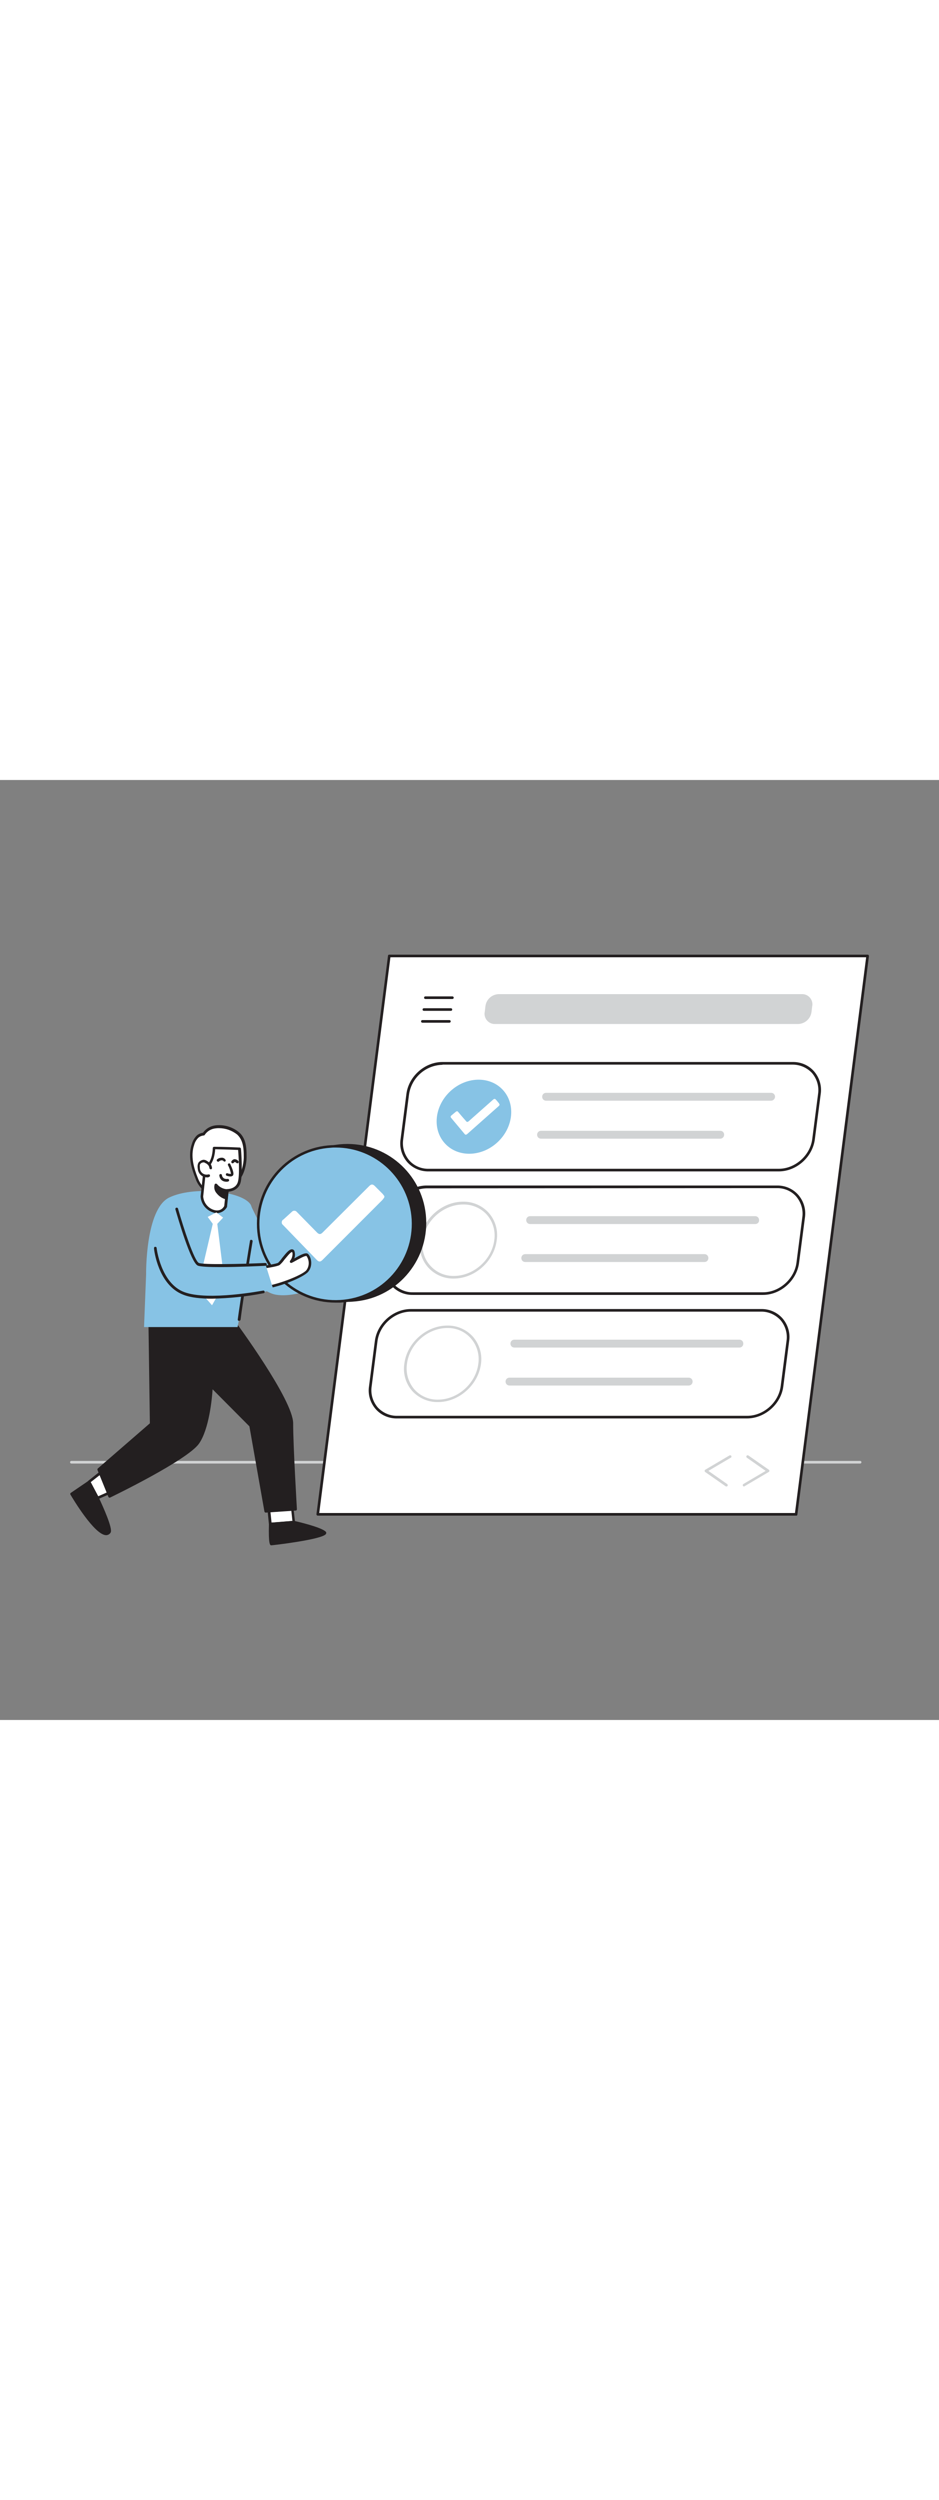<svg xmlns="http://www.w3.org/2000/svg" xmlns:xlink="http://www.w3.org/1999/xlink" id="Layer_1" x="0px" y="0px" viewBox="0 0 500 500" style="width: 188px;" xml:space="preserve" data-imageid="completed-task-31" class="illustrations_image"><rect x="0" y="0" width="500" height="500" fill="#808080" stroke="none"/><style type="text/css">	.st0_completed-task-31{fill:#D1D3D4;}	.st1_completed-task-31{fill:#FFFFFF;}	.st2_completed-task-31{fill:#231F20;}	.st3_completed-task-31{fill:#68E1FD;}</style><path id="Floor_completed-task-31" class="st0_completed-task-31" d="M458,363.6H38c-0.4,0-0.7-0.3-0.7-0.7c0-0.4,0.3-0.7,0.7-0.7h420c0.4,0,0.7,0.3,0.7,0.7&#10;&#9;S458.4,363.6,458,363.6C458,363.6,458,363.6,458,363.6z"></path><g id="Task_List_completed-task-31">	<polygon class="st1_completed-task-31" points="423.9,390.6 169.2,390.6 207.3,93.6 462,93.6 &#9;"></polygon>	<path class="st2_completed-task-31" d="M423.9,391.3H169.2c-0.4,0-0.7-0.3-0.7-0.7c0,0,0,0,0-0.1l38.1-297c0-0.4,0.3-0.6,0.7-0.6H462&#10;&#9;&#9;c0.2,0,0.4,0.1,0.5,0.2c0.1,0.2,0.2,0.4,0.2,0.6l-38.1,297C424.6,391.1,424.3,391.4,423.9,391.3z M170,389.9h253.3l37.9-295.6&#10;&#9;&#9;H207.9L170,389.9z"></path>	<path class="st0_completed-task-31" d="M425,129.8H263.6c-3,0.1-5.5-2.3-5.6-5.3c0-0.3,0-0.7,0.1-1l0.4-3.3c0.5-3.6,3.5-6.2,7.1-6.3H427&#10;&#9;&#9;c3-0.1,5.5,2.3,5.6,5.3c0,0.3,0,0.7-0.1,1l-0.4,3.3C431.6,127,428.6,129.7,425,129.8z"></path>	<path class="st2_completed-task-31" d="M240.9,116.5h-14.4c-0.4,0-0.7-0.3-0.7-0.7c0-0.4,0.3-0.7,0.7-0.7h14.4c0.4,0,0.7,0.3,0.7,0.7&#10;&#9;&#9;C241.6,116.2,241.3,116.5,240.9,116.5z"></path>	<path class="st2_completed-task-31" d="M240.1,122.8h-14.4c-0.4,0-0.7-0.3-0.7-0.7c0-0.4,0.3-0.7,0.7-0.7h14.4c0.4,0,0.7,0.3,0.7,0.7&#10;&#9;&#9;C240.8,122.5,240.5,122.8,240.1,122.8z"></path>	<path class="st2_completed-task-31" d="M239.3,129.1h-14.4c-0.4,0-0.7-0.3-0.7-0.7s0.3-0.7,0.7-0.7h14.4c0.4,0,0.7,0.3,0.7,0.7&#10;&#9;&#9;S239.7,129.1,239.3,129.1z"></path>	<path class="st1_completed-task-31" d="M414.7,207.6H228.3c-9.1,0-15.5-7.4-14.3-16.4l3.1-23.9c1.2-9.1,9.4-16.4,18.5-16.4H422&#10;&#9;&#9;c9.1,0,15.5,7.4,14.3,16.4l-3.1,23.9C431.9,200.4,424,207.3,414.7,207.6z"></path>	<path class="st2_completed-task-31" d="M414.7,208.2H228.3c-4.4,0.1-8.6-1.7-11.5-5c-2.9-3.4-4.2-7.8-3.5-12.2l3.1-24c1.2-9.4,9.8-17,19.2-17H422&#10;&#9;&#9;c4.4-0.1,8.6,1.7,11.5,5c2.9,3.4,4.2,7.8,3.5,12.2l-3.1,23.9C432.7,200.6,424.1,208.2,414.7,208.2z M235.6,151.5&#10;&#9;&#9;c-9,0.2-16.5,6.9-17.8,15.8l-3.1,23.9c-0.6,4,0.6,8,3.2,11.1c2.6,3,6.5,4.6,10.4,4.5h186.4c8.7,0,16.7-7.1,17.8-15.8l3.1-24&#10;&#9;&#9;c0.6-4-0.6-8-3.2-11.1c-2.7-2.9-6.4-4.5-10.4-4.5H235.6z"></path>			<ellipse transform="matrix(0.729 -0.684 0.684 0.729 -54.216 221.257)" class="st3_completed-task-31 targetColor" cx="252.5" cy="179.1" rx="21" ry="18.5" style="fill: rgb(135, 195, 229);"></ellipse>	<path class="st1_completed-task-31" d="M266,172.9c-0.1,0.2-0.3,0.4-0.5,0.6l-16.7,14.8c-0.6,0.5-1,0.5-1.4,0l-7.2-8.6c-0.4-0.5-0.3-0.9,0.2-1.3&#10;&#9;&#9;l2.3-1.9c0.5-0.4,0.9-0.4,1.2,0c1.4,1.7,2.9,3.4,4.3,5c0.4,0.5,0.8,0.5,1.4,0l13-11.5c0.6-0.5,1-0.5,1.4,0c0.6,0.6,1.1,1.3,1.7,2&#10;&#9;&#9;c0.1,0.2,0.2,0.4,0.3,0.6L266,172.9z"></path>	<path class="st0_completed-task-31" d="M410.6,170.6H290.8c-1.2,0-2.1-0.9-2.1-2.1c0-1.2,0.9-2.1,2.1-2.1h119.8c1.2,0,2.1,0.9,2.1,2.1&#10;&#9;&#9;C412.7,169.6,411.7,170.6,410.6,170.6C410.6,170.6,410.6,170.6,410.6,170.6z"></path>	<path class="st0_completed-task-31" d="M383.5,190.8h-95.4c-1.2,0-2.1-0.9-2.1-2.1c0-1.2,0.9-2.1,2.1-2.1h95.4c1.2,0,2.1,0.9,2.1,2.1&#10;&#9;&#9;C385.6,189.8,384.7,190.8,383.5,190.8z"></path>	<path class="st1_completed-task-31" d="M406.3,273.2H219.9c-9.1,0-15.5-7.3-14.3-16.4l3.1-24c1.4-9.2,9.2-16.2,18.5-16.4h186.4&#10;&#9;&#9;c9.1,0,15.5,7.3,14.3,16.4l-3.1,24C423.4,266.1,415.6,273,406.3,273.2z"></path>	<path class="st2_completed-task-31" d="M406.3,273.9H219.9c-4.4,0.1-8.6-1.7-11.5-5c-2.9-3.4-4.2-7.8-3.5-12.2l3.1-24c1.2-9.4,9.8-17,19.2-17h186.4&#10;&#9;&#9;c4.4-0.1,8.6,1.7,11.5,5c2.9,3.4,4.2,7.8,3.5,12.2l-3.1,23.9C424.3,266.3,415.6,273.9,406.3,273.9z M227.2,217.2&#10;&#9;&#9;c-9,0.2-16.5,6.9-17.8,15.8l-3.1,24c-0.6,4,0.6,8,3.2,11c2.7,2.9,6.5,4.6,10.4,4.5h186.4c8.7,0,16.7-7.1,17.8-15.8l3.1-24&#10;&#9;&#9;c0.6-4-0.6-8-3.2-11.1c-2.6-3-6.5-4.6-10.4-4.5L227.2,217.2z"></path>	<path class="st0_completed-task-31" d="M241.6,265.2c-5.2,0.1-10.2-2.1-13.7-6c-3.5-4-5-9.3-4.2-14.6c1.4-11.2,11.7-20.3,22.9-20.3&#10;&#9;&#9;c5.2-0.1,10.2,2.1,13.7,6c3.5,4,5,9.3,4.2,14.5l0,0C263.1,256.1,252.8,265.2,241.6,265.2z M246.6,225.8c-10.5,0-20.2,8.6-21.5,19.1&#10;&#9;&#9;c-0.7,4.8,0.7,9.8,4,13.4c3.2,3.6,7.8,5.6,12.6,5.5c10.5,0,20.2-8.6,21.5-19.1l0,0c0.7-4.8-0.7-9.7-3.9-13.4&#10;&#9;&#9;C256.1,227.7,251.4,225.7,246.6,225.8L246.6,225.8z"></path>	<path class="st1_completed-task-31" d="M257.6,238.6c-0.1,0.2-0.3,0.4-0.5,0.6L240.4,254c-0.6,0.5-1,0.5-1.4,0l-7.2-8.6c-0.4-0.5-0.3-0.9,0.2-1.3&#10;&#9;&#9;l2.3-1.9c0.5-0.4,0.9-0.4,1.2,0l4.3,5c0.4,0.5,0.8,0.5,1.4,0l13-11.5c0.6-0.5,0.9-0.5,1.4,0c0.6,0.7,1.1,1.3,1.7,2&#10;&#9;&#9;c0.1,0.2,0.2,0.4,0.3,0.6L257.6,238.6z"></path>	<path class="st0_completed-task-31" d="M402.2,236.2H282.3c-1.2,0-2.1-0.9-2.1-2.1c0-1.2,0.9-2.1,2.1-2.1c0,0,0,0,0,0h119.8c1.2,0,2.1,0.9,2.1,2.1&#10;&#9;&#9;C404.3,235.3,403.3,236.2,402.2,236.2z"></path>	<path class="st0_completed-task-31" d="M375.1,256.4h-95.4c-1.2,0-2.1-0.9-2.1-2.1c0-1.2,0.9-2.1,2.1-2.1h95.4c1.2,0,2.1,0.9,2.1,2.1&#10;&#9;&#9;C377.2,255.5,376.3,256.4,375.1,256.4C375.1,256.4,375.1,256.4,375.1,256.4z"></path>	<path class="st1_completed-task-31" d="M397.8,338.9H211.5c-9.1,0-15.5-7.4-14.3-16.4l3.1-24c1.4-9.2,9.2-16.2,18.5-16.4h186.4&#10;&#9;&#9;c9.1,0,15.5,7.4,14.3,16.4l-3.1,24C415,331.7,407.2,338.7,397.8,338.9z"></path>	<path class="st2_completed-task-31" d="M397.8,339.6H211.5c-4.4,0.1-8.6-1.7-11.5-5c-2.9-3.4-4.2-7.8-3.5-12.2l3.1-24c1.2-9.4,9.8-17,19.2-17h186.4&#10;&#9;&#9;c4.4-0.1,8.6,1.7,11.5,5c2.9,3.4,4.2,7.8,3.5,12.2l-3.1,24C415.9,332,407.2,339.6,397.8,339.6z M218.8,282.8&#10;&#9;&#9;c-8.7,0-16.7,7.1-17.8,15.8l-3.1,24c-0.6,4,0.6,8,3.2,11.1c2.7,2.9,6.5,4.6,10.4,4.5h186.4c8.7,0,16.7-7.1,17.8-15.8l3.1-24&#10;&#9;&#9;c0.6-4-0.6-8-3.2-11.1c-2.7-2.9-6.5-4.6-10.4-4.5H218.8z"></path>	<path class="st0_completed-task-31" d="M233.2,330.9c-5.2,0.1-10.2-2.1-13.7-5.9c-3.5-4-5-9.3-4.2-14.5c1.4-11.2,11.7-20.3,22.9-20.3&#10;&#9;&#9;c5.2-0.1,10.2,2.1,13.7,6c3.4,4,5,9.3,4.2,14.5l0,0C254.6,321.8,244.4,330.9,233.2,330.9z M238.2,291.5c-10.5,0-20.2,8.6-21.5,19.1&#10;&#9;&#9;c-0.7,4.8,0.7,9.7,3.9,13.5c3.2,3.6,7.8,5.6,12.6,5.5c10.5,0,20.2-8.6,21.5-19.1l0,0c0.7-4.8-0.7-9.7-3.9-13.4&#10;&#9;&#9;C247.6,293.4,243,291.4,238.2,291.5z"></path>	<path class="st1_completed-task-31" d="M249.1,304.2c-0.1,0.2-0.3,0.4-0.5,0.6l-16.7,14.8c-0.6,0.5-1,0.5-1.4,0l-7.2-8.6c-0.4-0.5-0.3-0.9,0.2-1.3&#10;&#9;&#9;l2.3-1.9c0.5-0.4,0.9-0.4,1.2,0l4.3,5c0.4,0.5,0.8,0.5,1.4,0l13-11.5c0.6-0.5,1-0.5,1.4,0c0.6,0.6,1.1,1.3,1.7,2&#10;&#9;&#9;c0.1,0.2,0.2,0.4,0.3,0.5L249.1,304.2z"></path>	<path class="st0_completed-task-31" d="M393.8,301.9H273.9c-1.2,0-2.1-0.9-2.1-2.1s0.9-2.1,2.1-2.1h119.8c1.2,0,2.1,0.9,2.1,2.1&#10;&#9;&#9;S394.9,301.9,393.8,301.9z"></path>	<path class="st0_completed-task-31" d="M366.7,322.1h-95.4c-1.2,0-2.1-0.9-2.1-2.1s0.9-2.1,2.1-2.1h95.4c1.2,0,2.1,0.9,2.1,2.1&#10;&#9;&#9;S367.9,322.1,366.7,322.1L366.7,322.1z"></path>	<path class="st0_completed-task-31" d="M386.8,375.8c-0.1,0-0.3,0-0.4-0.1l-10.9-7.6c-0.2-0.1-0.3-0.4-0.3-0.6c0-0.2,0.1-0.5,0.3-0.6l12.9-7.6&#10;&#9;&#9;c0.3-0.2,0.8-0.1,1,0.2c0,0,0,0,0,0c0.2,0.3,0.1,0.7-0.2,1c0,0,0,0-0.1,0l-11.9,7l10,7c0.3,0.2,0.4,0.7,0.2,1c0,0,0,0,0,0&#10;&#9;&#9;C387.3,375.7,387,375.8,386.8,375.8z"></path>	<path class="st0_completed-task-31" d="M396.2,375.8c-0.4,0-0.7-0.3-0.7-0.7c0-0.2,0.1-0.5,0.3-0.6l11.9-7l-10-7c-0.3-0.2-0.4-0.6-0.2-0.9&#10;&#9;&#9;c0,0,0,0,0-0.1c0.2-0.3,0.6-0.4,1-0.2c0,0,0,0,0,0l10.9,7.6c0.2,0.1,0.3,0.4,0.3,0.6c0,0.2-0.1,0.5-0.4,0.6l-12.9,7.6&#10;&#9;&#9;C396.5,375.7,396.4,375.8,396.2,375.8z"></path></g><g id="Character_completed-task-31">	<path class="st3_completed-task-31 targetColor" d="M123.7,251.1c0,0,11.8,20.8,23.3,22.7c14.1,2.3,34.8-10.1,34.8-10.1l-11.7-11.4l-23.9-0.1l-13-26.6&#10;&#9;&#9;L123.7,251.1z" style="fill: rgb(135, 195, 229);"></path>	<polygon class="st1_completed-task-31" points="143.1,386.8 143.9,395.8 156.4,394.8 155.2,384 &#9;"></polygon>	<path class="st2_completed-task-31" d="M143.9,396.5c-0.4,0-0.7-0.3-0.7-0.6l-0.9-9c0-0.4,0.2-0.7,0.5-0.8l12.2-2.8c0.2,0,0.4,0,0.6,0.1&#10;&#9;&#9;c0.2,0.1,0.3,0.3,0.3,0.5l1.2,10.8c0,0.2,0,0.4-0.2,0.5c-0.1,0.1-0.3,0.2-0.5,0.2L143.9,396.5L143.9,396.5z M143.8,387.3l0.8,7.7&#10;&#9;&#9;l11.1-0.9l-1-9.3L143.8,387.3z"></path>	<polygon class="st1_completed-task-31" points="55.5,366.9 47.4,373.3 52,381.9 60,378.4 &#9;"></polygon>	<path class="st2_completed-task-31" d="M52,382.6c-0.3,0-0.5-0.1-0.6-0.4l-4.5-8.6c-0.2-0.3-0.1-0.7,0.2-0.9l8-6.4c0.2-0.1,0.4-0.2,0.6-0.1&#10;&#9;&#9;c0.2,0.1,0.4,0.2,0.5,0.4l4.5,11.5c0.1,0.4,0,0.7-0.4,0.9l-8,3.5C52.2,382.6,52.1,382.6,52,382.6z M48.3,373.5l4,7.5l6.8-3&#10;&#9;&#9;l-3.9-9.9L48.3,373.5z"></path>	<path class="st2_completed-task-31" d="M79.6,285.4l0.8,57.3l-27.9,24.2l5.8,14.3c0,0,40.8-19.6,47.1-28.4s7.3-30.2,7.3-30.2l20.9,21l8,45.5l15.9-0.9&#10;&#9;&#9;c0,0-2-33.4-2-45.8s-31.6-55-31.6-55L79.6,285.4z"></path>	<path class="st2_completed-task-31" d="M141.5,389.7c-0.3,0-0.6-0.2-0.7-0.6l-8-45.3l-19.6-19.7c-0.3,5.1-1.9,21.4-7.3,29&#10;&#9;&#9;c-6.4,8.8-45.6,27.8-47.3,28.6c-0.2,0.1-0.4,0.1-0.5,0c-0.2-0.1-0.3-0.2-0.4-0.4l-5.8-14.3c-0.1-0.3,0-0.6,0.2-0.8l27.7-24l-0.8-57&#10;&#9;&#9;c0-0.2,0.1-0.4,0.2-0.5c0.1-0.1,0.3-0.2,0.5-0.2l44.2,2c0.2,0,0.4,0.1,0.5,0.3c1.3,1.8,31.7,42.9,31.7,55.4c0,12.2,2,45.4,2,45.7&#10;&#9;&#9;c0,0.4-0.3,0.7-0.6,0.7c0,0,0,0,0,0L141.5,389.7L141.5,389.7z M112.6,321.9c0.2,0,0.4,0.1,0.5,0.2L134,343c0.1,0.1,0.2,0.2,0.2,0.4&#10;&#9;&#9;l7.9,44.9l14.6-0.8c-0.3-4.9-2-33.8-2-45.1c0-11.5-28.6-50.7-31.2-54.3l-43.2-1.9l0.8,56.5c0,0.2-0.1,0.4-0.2,0.5l-27.6,23.9&#10;&#9;&#9;l5.3,13.1c5.3-2.6,40.4-19.9,46.1-27.9c6.2-8.6,7.2-29.6,7.2-29.8c0-0.3,0.2-0.5,0.4-0.6C112.4,321.9,112.5,321.9,112.6,321.9z"></path>	<path class="st3_completed-task-31 targetColor" d="M76.7,291l1.1-28c0,0-0.5-34.7,12.3-40.9s38.2-3.5,43.2,3.5s-6.8,65.4-6.8,65.4H76.7z" style="fill: rgb(135, 195, 229);"></path>	<path class="st1_completed-task-31" d="M130.3,195.9c-0.1-3-1.4-5.7-3.5-7.8c-4.5-4.1-14.6-5.7-18.3,0.4c-1.2,0.1-2.3,0.5-3.3,1.3&#10;&#9;&#9;c-1.1,1.1-2,2.5-2.4,4.1c-2.1,5.9-0.4,12.2,1.9,18c0.7,2,1.8,3.7,3.2,5.2c3.5,3.3,8.4,1.5,12.3-0.2c2.6-1,5-2.7,6.9-4.9&#10;&#9;&#9;c2.2-2.7,3.3-7.7,3.3-11.1C130.5,199.3,130.4,197.6,130.3,195.9z"></path>	<path class="st2_completed-task-31" d="M112.8,219.6c-2,0.1-3.9-0.7-5.3-2.1c-1.5-1.5-2.7-3.4-3.4-5.5c-2.1-5.2-4.2-12-1.9-18.5&#10;&#9;&#9;c0.5-1.7,1.4-3.2,2.6-4.4c0.9-0.8,2.1-1.3,3.3-1.5c1.6-2.2,4-3.6,6.7-3.9c4.5-0.5,9,0.8,12.5,3.7c2.2,1.9,3.4,4.6,3.8,8.2l0,0&#10;&#9;&#9;c0.2,1.7,0.2,3.4,0.2,5.1c0,3.6-1.2,8.8-3.5,11.5c-1.9,2.2-4.4,4-7.1,5.1C118.5,218.4,115.6,219.6,112.8,219.6z M116.6,185.2&#10;&#9;&#9;c-0.6,0-1.1,0-1.7,0.1c-2.4,0.2-4.6,1.5-5.9,3.5c-0.1,0.2-0.3,0.3-0.6,0.3c-1,0.1-2,0.5-2.8,1.2c-1,1-1.8,2.3-2.2,3.8&#10;&#9;&#9;c-2.1,6-0.1,12.5,1.9,17.5c0.7,1.9,1.7,3.6,3.1,5c3.1,2.9,7.4,1.5,11.6-0.3c2.5-1,4.8-2.6,6.6-4.7c2-2.5,3.1-7.3,3.2-10.6&#10;&#9;&#9;c0-1.7,0-3.3-0.2-5l0,0c-0.4-3.3-1.4-5.6-3.3-7.4C123.5,186.4,120.1,185.2,116.6,185.2z"></path>	<path class="st1_completed-task-31" d="M120.9,218.3l-0.9,8.5c0,0-2,4.5-7.2,2.2c-3.1-1.3-5.1-4.3-5.3-7.6l1.7-15.2c0,0,4.4-1.5,4.8-10.5&#10;&#9;&#9;c0,0,5.3,0,13.6,0.4c0,0,1.1,14-0.2,18.1S120.9,218.3,120.9,218.3z"></path>	<path class="st2_completed-task-31" d="M115.6,230.4c-1,0-2.1-0.3-3-0.7c-3.3-1.4-5.6-4.6-5.8-8.2l1.7-15.3c0-0.3,0.2-0.5,0.5-0.6c0,0,4-1.5,4.3-9.8&#10;&#9;&#9;c0-0.4,0.3-0.7,0.7-0.7l0,0c0,0,5.4,0,13.6,0.4c0.4,0,0.6,0.3,0.7,0.6c0.1,0.6,1.1,14.2-0.3,18.4c-1.1,3.3-4.3,4.3-6.3,4.5&#10;&#9;&#9;l-0.8,7.9c0,0.1,0,0.1,0,0.2C119.8,229.1,117.8,230.3,115.6,230.4z M109.8,206.7l-1.6,14.8c0.2,3,2.1,5.7,4.9,6.9&#10;&#9;&#9;c4.2,1.8,6-1.2,6.3-1.8l0.9-8.4c0-0.4,0.3-0.6,0.7-0.6c0.2,0,4.4,0,5.6-3.6s0.4-14.5,0.2-17.2c-6.2-0.3-10.6-0.3-12.2-0.4&#10;&#9;&#9;C114.1,203.8,111,206.1,109.8,206.7L109.8,206.7z M120.1,226.8L120.1,226.8z"></path>	<path class="st1_completed-task-31" d="M112.4,206.5c-0.1-0.8-0.4-1.5-0.9-2.1c-0.5-0.5-1.1-1-1.8-1.3c-0.3-0.2-0.7-0.4-1.1-0.4c-0.3,0-0.6,0-0.8,0.1&#10;&#9;&#9;c-0.6,0.2-1.2,0.6-1.6,1.1c-0.2,0.5-0.4,1-0.3,1.6c0,0.6,0,1.2,0.1,1.7c0.6,2.4,2.9,3.8,5.3,3.3c0,0,0,0,0.1,0"></path>	<path class="st2_completed-task-31" d="M110.4,211.4c-0.9,0-1.8-0.3-2.7-0.7c-1.2-0.7-2-1.9-2.3-3.2c-0.1-0.6-0.2-1.3-0.2-1.9c0-0.6,0.1-1.3,0.4-1.9&#10;&#9;&#9;c0.4-0.7,1.1-1.2,1.9-1.5c0.3-0.1,0.7-0.2,1.1-0.2c0.5,0.1,1,0.2,1.4,0.5c0.7,0.4,1.4,0.9,1.9,1.4c0.6,0.7,0.9,1.6,1,2.5&#10;&#9;&#9;c0,0.4-0.3,0.7-0.6,0.7c0,0,0,0,0,0c-0.4,0-0.7-0.3-0.8-0.6c0-0.6-0.3-1.2-0.7-1.7c-0.5-0.5-1-0.9-1.6-1.1&#10;&#9;&#9;c-0.2-0.2-0.5-0.3-0.8-0.3c-0.2,0-0.4,0-0.6,0.1c-0.5,0.1-0.9,0.4-1.2,0.8c-0.2,0.4-0.3,0.8-0.2,1.2c0,0.5,0,1,0.1,1.6&#10;&#9;&#9;c0.5,2,2.4,3.2,4.4,2.7c0,0,0,0,0.1,0c0.4-0.1,0.8,0.1,0.8,0.5c0.1,0.4-0.1,0.8-0.5,0.8l0,0C111.2,211.3,110.8,211.4,110.4,211.4z"></path>	<path class="st2_completed-task-31" d="M120.5,222.4c-1.8-0.5-3.4-1.6-4.6-3c-1-1.1-1.4-2.6-1-4.1c1.5,1.8,3.7,2.9,6,3L120.5,222.4z"></path>	<path class="st2_completed-task-31" d="M120.5,223.1h-0.1c-2-0.5-3.7-1.6-5-3.2c-1.2-1.3-1.6-3.1-1.1-4.8c0.1-0.2,0.3-0.4,0.6-0.4&#10;&#9;&#9;c0.3,0,0.5,0.1,0.7,0.3c1.3,1.6,3.3,2.6,5.4,2.7c0.2,0,0.4,0.1,0.5,0.2c0.1,0.2,0.2,0.3,0.2,0.6l-0.4,4.1c0,0.2-0.1,0.4-0.3,0.5&#10;&#9;&#9;C120.8,223,120.7,223.1,120.5,223.1z M115.4,216.9c0.1,0.8,0.5,1.5,1,2.1c1,1.1,2.2,1.9,3.5,2.5l0.2-2.5&#10;&#9;&#9;C118.4,218.8,116.8,218.1,115.4,216.9L115.4,216.9z"></path>	<path class="st2_completed-task-31" d="M122.7,210.9c-0.7,0-1.4-0.2-2-0.4c-0.4-0.1-0.5-0.6-0.4-0.9c0.1-0.4,0.6-0.5,0.9-0.4l0,0&#10;&#9;&#9;c0.6,0.3,1.2,0.3,1.8,0.3c-0.3-1.6-0.8-3.1-1.6-4.6c-0.2-0.3,0-0.8,0.3-0.9c0,0,0,0,0,0c0.3-0.2,0.8,0,0.9,0.3&#10;&#9;&#9;c2.5,5.2,1.6,5.9,1.3,6.2C123.7,210.7,123.2,210.9,122.7,210.9z"></path>	<path class="st2_completed-task-31" d="M120.6,213.7c-0.9,0-1.7-0.2-2.4-0.7c-0.8-0.6-1.3-1.5-1.4-2.6c-0.1-0.4,0.2-0.7,0.6-0.8c0,0,0,0,0,0&#10;&#9;&#9;c0.4-0.1,0.7,0.2,0.8,0.6c0,0.6,0.4,1.2,0.9,1.6c0.6,0.4,1.4,0.5,2.1,0.4c0.4-0.1,0.7,0.2,0.8,0.6c0.1,0.4-0.2,0.7-0.6,0.8&#10;&#9;&#9;c0,0,0,0,0,0C121.1,213.7,120.9,213.7,120.6,213.7z"></path>	<path class="st2_completed-task-31" d="M119.6,203c-0.2,0-0.4-0.1-0.5-0.2c-0.2-0.3-0.6-0.5-1-0.5c-0.5,0-1.1,0.2-1.5,0.6c-0.3,0.3-0.7,0.2-1-0.1&#10;&#9;&#9;c-0.3-0.3-0.3-0.7,0-1c0,0,0,0,0,0c0.7-0.6,1.6-0.9,2.5-0.9c0.8,0,1.5,0.4,1.9,1c0.3,0.3,0.2,0.7,0,1c0,0,0,0,0,0&#10;&#9;&#9;C119.9,202.9,119.8,203,119.6,203z"></path>	<path class="st2_completed-task-31" d="M123.8,203.9c-0.1,0-0.2,0-0.3-0.1c-0.3-0.2-0.5-0.6-0.3-0.9c0.3-0.6,0.9-1.1,1.6-1.2c0.9,0,1.7,0.4,2.2,1.1&#10;&#9;&#9;c0.2,0.3,0.1,0.8-0.2,1c-0.2,0.1-0.5,0.1-0.8,0c-0.4-0.4-0.8-0.6-1-0.6s-0.5,0.4-0.5,0.4C124.4,203.7,124.1,203.9,123.8,203.9z"></path>	<polygon class="st1_completed-task-31" points="115.2,230 110.6,232.4 113.3,236.1 105.2,270.7 112.9,279.4 119.6,267.6 115.7,236.1 118.8,232.8 &#9;"></polygon>	<path class="st2_completed-task-31" d="M47.4,373.3l-9.4,6.4c0,0,16,27.1,20.4,20.1c1.2-1.9-6.5-17.9-6.5-17.9L47.4,373.3z"></path>	<path class="st2_completed-task-31" d="M56.5,401.7L56.5,401.7c-6.2-0.1-17.7-19.4-19-21.6c-0.2-0.3-0.1-0.7,0.2-0.9l9.4-6.4c0.3-0.2,0.8-0.1,1,0.2&#10;&#9;&#9;c0,0,0,0,0,0.1l4.5,8.6c2.3,4.9,7.6,16.6,6.3,18.6C58.5,401.1,57.5,401.7,56.5,401.7z M39,379.9c3.7,6.1,13.1,20.3,17.5,20.4&#10;&#9;&#9;c0.6,0,1.1-0.3,1.4-0.8c0.5-1.2-3-9.9-6.5-17.2l-4.2-7.9L39,379.9z"></path>	<path class="st2_completed-task-31" d="M143.8,395.8c0,0-0.3,10.5,0.7,10.6s30.6-3.9,28.4-6.1s-16.4-5.5-16.4-5.5L143.8,395.8z"></path>	<path class="st2_completed-task-31" d="M144.4,407.1L144.4,407.1c-0.6-0.1-1.5-0.3-1.2-11.3c0-0.4,0.3-0.6,0.6-0.7l12.6-1c0.1,0,0.1,0,0.2,0&#10;&#9;&#9;c1.5,0.3,14.4,3.3,16.8,5.7c0.4,0.3,0.4,0.8,0.2,1.2C172,404,145,407.1,144.4,407.1z M144.9,405.9L144.9,405.9z M144.5,396.4&#10;&#9;&#9;c-0.1,3.9,0,8.2,0.3,9.3c3.3-0.1,24.5-3.4,27.3-5.2c-2.1-1.5-10.4-3.8-15.7-5L144.5,396.4z"></path>	<path class="st2_completed-task-31" d="M127.3,287.7L127.3,287.7c-0.5,0-0.8-0.4-0.7-0.8c0,0,0,0,0,0c1.1-8.5,6.4-41.4,6.5-41.7&#10;&#9;&#9;c0-0.4,0.4-0.7,0.8-0.6s0.7,0.4,0.6,0.8c0,0,0,0,0,0.1c-0.1,0.3-5.4,33.1-6.4,41.6C128,287.4,127.7,287.7,127.3,287.7z"></path>	<circle class="st2_completed-task-31" cx="185" cy="235.7" r="41.3"></circle>	<path class="st2_completed-task-31" d="M185,277.6c-23.2,0-42-18.8-42-42s18.8-42,42-42c22.3,0,40.7,17.4,41.9,39.6l0,0c1.3,23.1-16.3,43-39.4,44.3&#10;&#9;&#9;C186.6,277.6,185.8,277.6,185,277.6z M185.1,195.1c-0.8,0-1.6,0-2.4,0.1c-22.4,1.3-39.4,20.5-38.1,42.9&#10;&#9;&#9;c1.3,22.4,20.5,39.4,42.9,38.1c22.4-1.3,39.4-20.5,38.1-42.9c0,0,0,0,0,0l0,0C224.3,211.9,206.5,195.1,185.1,195.1L185.1,195.1z"></path>	<circle class="st3_completed-task-31 targetColor" cx="178.6" cy="236.1" r="41.3" style="fill: rgb(135, 195, 229);"></circle>	<path class="st2_completed-task-31" d="M178.6,278c-23.2,0-41.9-18.9-41.8-42c0-23.2,18.9-41.9,42-41.8c23.2,0,41.9,18.9,41.8,42&#10;&#9;&#9;c0,22.2-17.4,40.5-39.5,41.8C180.2,278,179.4,278,178.6,278z M178.7,195.5c-0.8,0-1.6,0-2.4,0.1c-22.4,1.3-39.4,20.5-38.1,42.9&#10;&#9;&#9;s20.5,39.4,42.9,38.1c22.4-1.3,39.4-20.5,38.1-42.9C217.9,212.2,200.1,195.5,178.7,195.5z"></path>	<path class="st1_completed-task-31" d="M204.6,222.1c-0.3,0.4-0.6,0.8-0.9,1.2l-32,32c-1.1,1.1-1.9,1.1-3,0l-18-18.6c-0.8-0.6-0.9-1.7-0.3-2.5&#10;&#9;&#9;c0.1-0.2,0.3-0.3,0.5-0.4l4.5-4.1c0.6-0.7,1.7-0.8,2.4-0.2c0.1,0.1,0.2,0.2,0.3,0.3l10.7,10.9c1.1,1.1,1.9,1.1,3,0l24.8-24.7&#10;&#9;&#9;c1.1-1.1,1.9-1.1,3,0c1.4,1.4,2.8,2.8,4.2,4.2c0.3,0.4,0.6,0.8,0.9,1.2L204.6,222.1z"></path>	<path class="st1_completed-task-31" d="M138.8,259.4c0,0,8.4-1.1,9.7-1.9s4.8-6.6,6.7-7s1.5,3.8,0,5.5c-1.5,1.7,7.1-4.6,8.5-3.2c1.9,2.5,1.9,6,0,8.5&#10;&#9;&#9;c-2.4,2.9-16.6,8.5-24,8.9"></path>	<path class="st2_completed-task-31" d="M139.6,270.8c-0.4,0-0.7-0.3-0.7-0.7c0-0.4,0.3-0.7,0.7-0.7c0,0,0,0,0,0c7.1-0.4,21.2-5.9,23.5-8.6&#10;&#9;&#9;c1.7-2.2,1.7-5.3,0.1-7.6c-0.8-0.3-4.6,1.9-5.9,2.6c-2,1.1-2.4,1.4-2.8,0.8c-0.3-0.3-0.2-0.7,0.2-1.2c1-1.2,1.3-3.6,0.9-4.2&#10;&#9;&#9;c0-0.1-0.1-0.1-0.2-0.1c-0.9,0.2-2.7,2.6-4,4.1c-0.7,1-1.5,1.9-2.5,2.8c-1.4,0.9-8.6,1.9-10,2c-0.4,0-0.7-0.2-0.8-0.6&#10;&#9;&#9;s0.2-0.7,0.6-0.8c3.4-0.4,8.6-1.3,9.4-1.8c0.8-0.8,1.5-1.6,2.1-2.5c2-2.5,3.5-4.3,4.8-4.6c0.7-0.2,1.4,0.1,1.7,0.7&#10;&#9;&#9;c0.5,1.3,0.5,2.8,0,4.1c3.5-2,6.3-3.5,7.4-2.3c1.7,1.7,2.6,6.3,0,9.4S147.3,270.4,139.6,270.8L139.6,270.8z"></path>	<path class="st3_completed-task-31 targetColor" d="M93,221.9c0,0,3.6,35.9,14,36.1c12.7,0.2,34.4-0.3,34.4-0.3l4.2,13.5c0,0-33.6,8.1-47.8,1.9&#10;&#9;&#9;s-15.2-30.3-15.2-30.3L93,221.9z" style="fill: rgb(135, 195, 229);"></path>	<path class="st2_completed-task-31" d="M117.2,259.1c-5.7,0-10.6-0.2-11.9-0.8c-3.7-1.6-10.5-25.1-11.9-29.9c-0.1-0.4,0.1-0.8,0.5-0.9c0,0,0,0,0,0&#10;&#9;&#9;c0.4-0.1,0.8,0.1,0.9,0.5c0,0,0,0,0,0c3,10.6,8.7,27.9,11.1,28.9s22.6,0.6,35.4,0c0.4,0,0.7,0.3,0.8,0.7c0,0,0,0,0,0&#10;&#9;&#9;c0,0.4-0.3,0.7-0.7,0.8C139.3,258.5,127,259.1,117.2,259.1z"></path>	<path class="st2_completed-task-31" d="M112.9,275.9c-5.7,0-11.3-0.5-15.3-2.1c-13.4-5.1-15.6-23.9-15.6-24.7c0-0.4,0.2-0.8,0.6-0.8s0.8,0.2,0.8,0.6&#10;&#9;&#9;l0,0c0,0.2,2.2,18.8,14.7,23.5c12.8,4.8,41.7-0.8,42-0.8c0.4-0.1,0.8,0.2,0.8,0.6c0,0,0,0,0,0c0.1,0.4-0.2,0.8-0.6,0.8c0,0,0,0,0,0&#10;&#9;&#9;C131.3,274.8,122.1,275.7,112.9,275.9z"></path></g></svg>